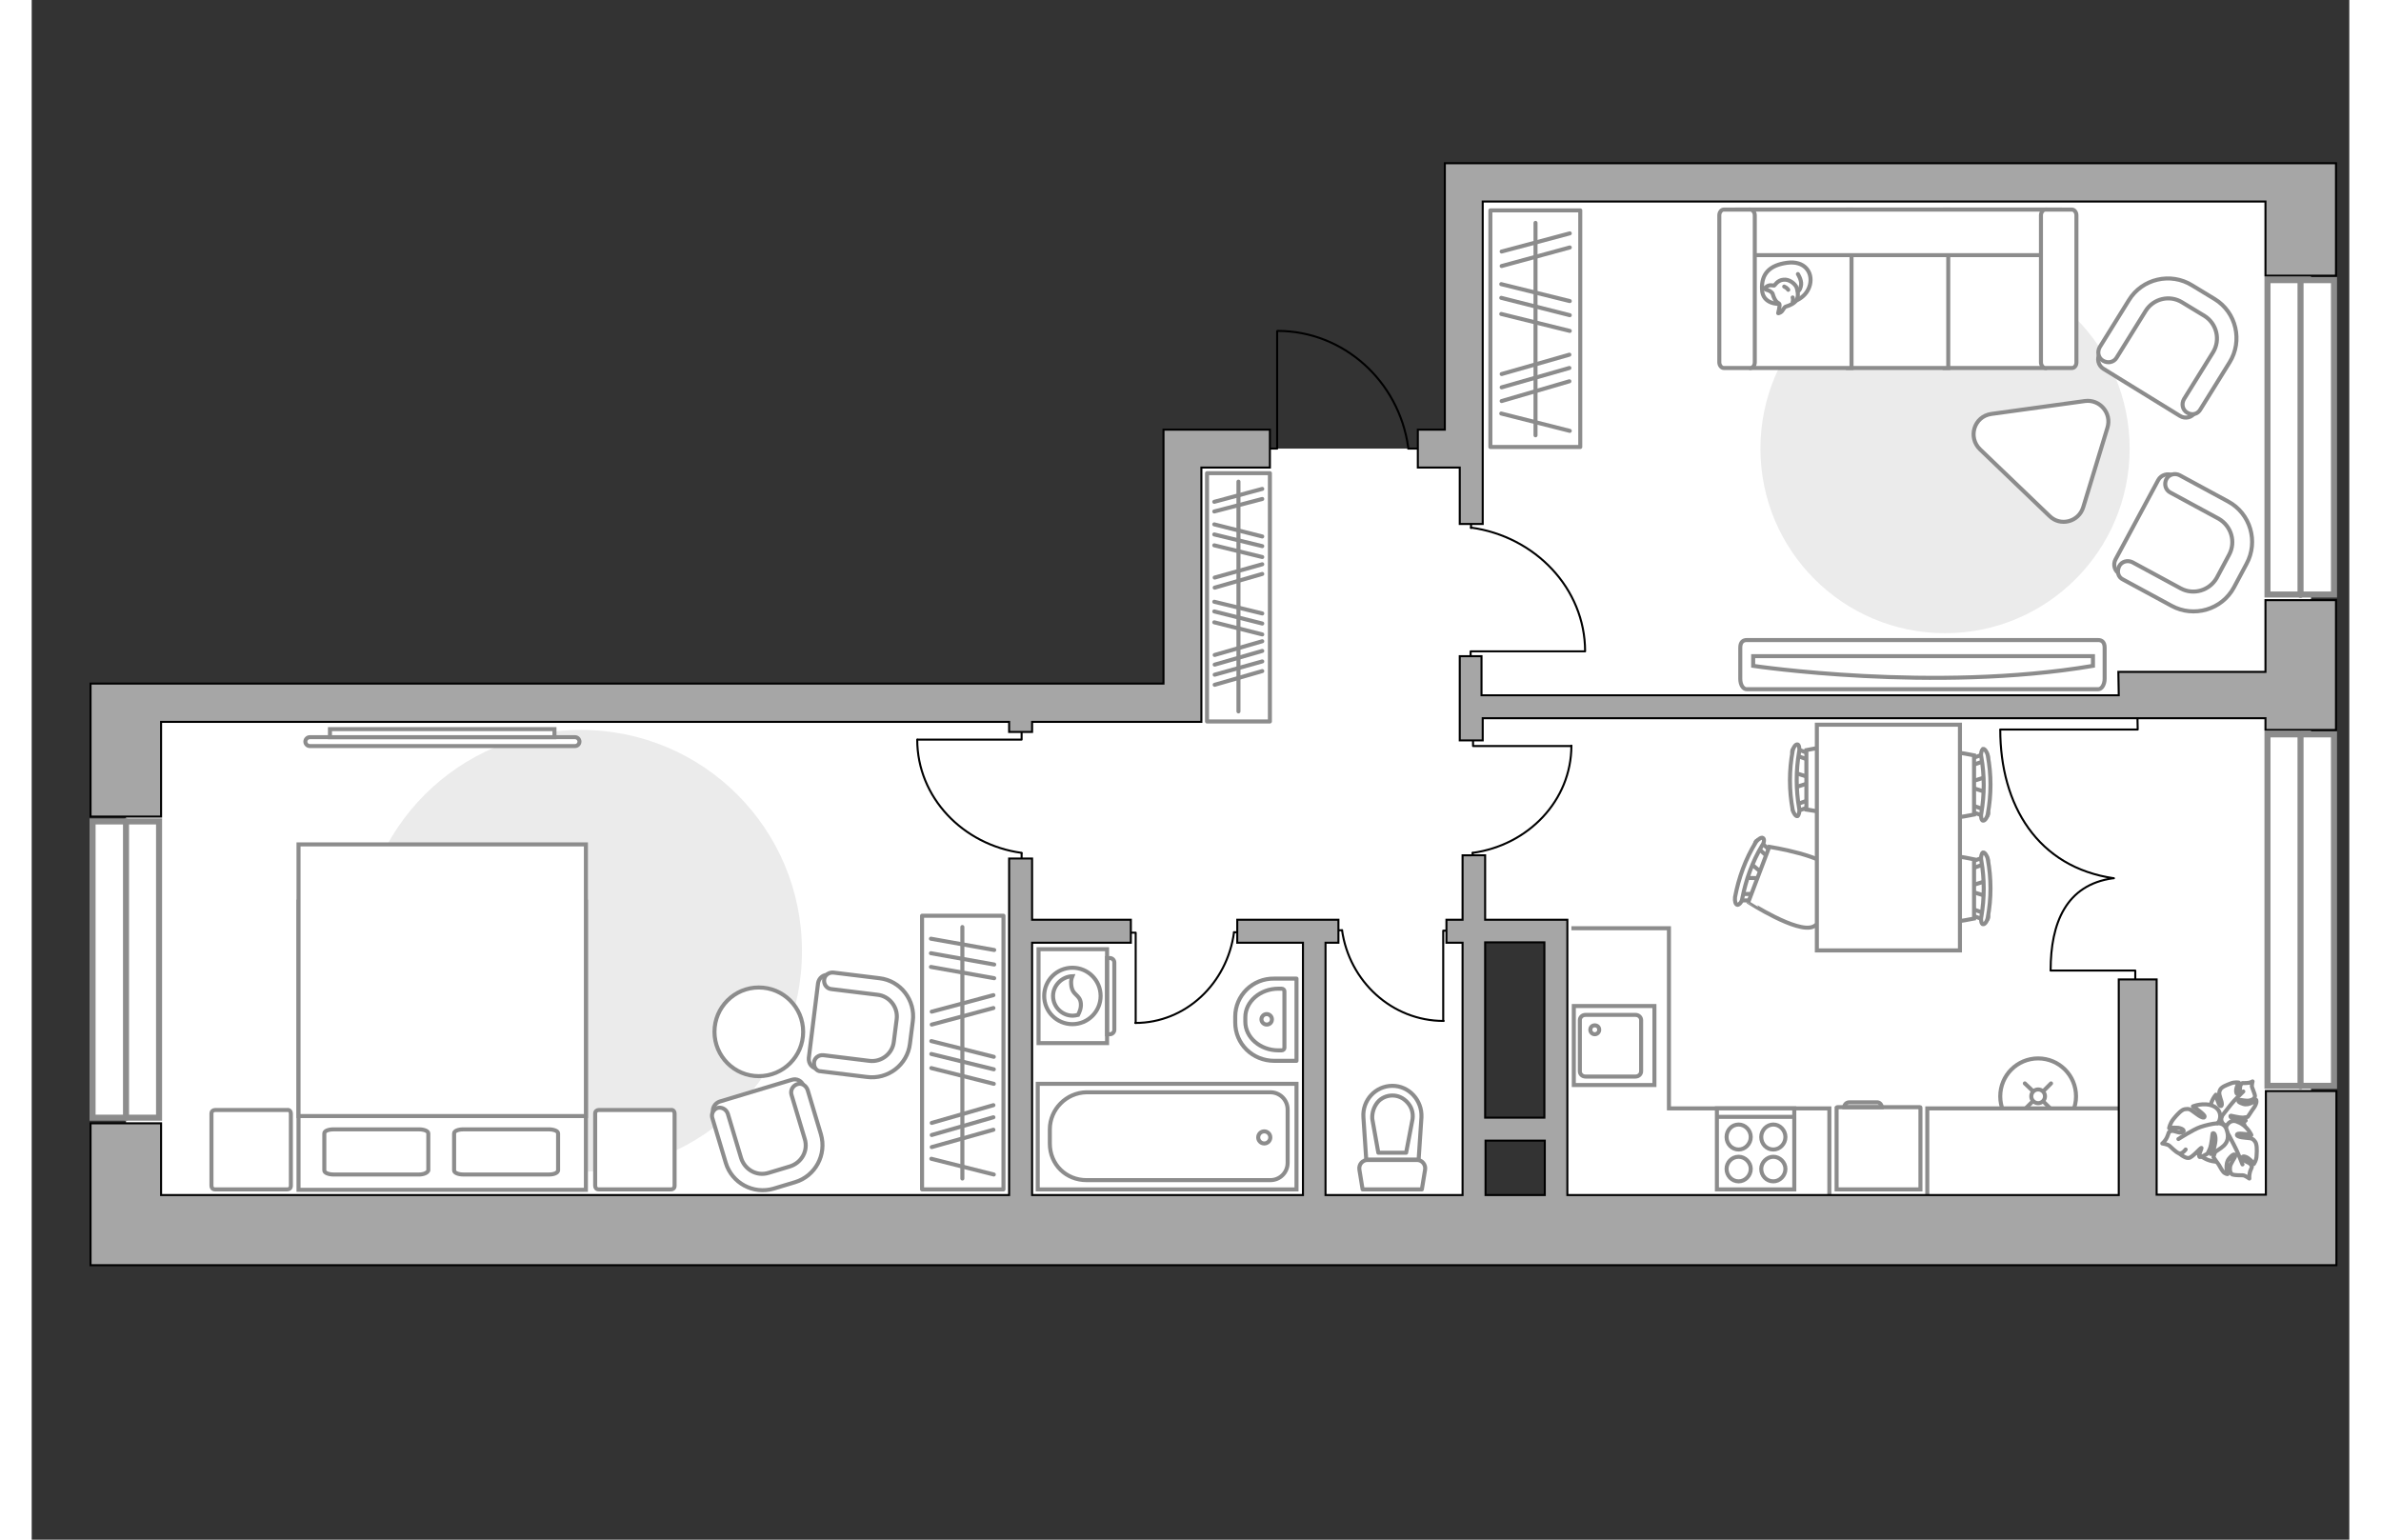 <?xml version="1.0" encoding="utf-8"?>
<!-- Generator: Adobe Illustrator 24.1.2, SVG Export Plug-In . SVG Version: 6.00 Build 0)  -->
<svg version="1.1" id="Слой_1" xmlns="http://www.w3.org/2000/svg" xmlns:xlink="http://www.w3.org/1999/xlink" x="0px" y="0px"
	 viewBox="0 0 575 382" style="enable-background:new 0 0 575 382;" xml:space="preserve" width="883" height="571">
<rect x="0" y="0" width="575" height="382" fill="#333333" stroke="none"/>
<style type="text/css">
	.st0{fill:#FFFFFF;}
	.st1{fill:#EBEBEB;}
	.st2{fill:none;stroke:#8C8C8C;stroke-miterlimit:10;}
	.st3{fill:#FFFFFF;stroke:#8C8C8C;stroke-miterlimit:10;}
	.st4{fill:none;stroke:#8C8C8C;stroke-linecap:round;stroke-linejoin:round;stroke-miterlimit:10;}
	.st5{fill:#FFFFFF;stroke:#8C8C8C;stroke-linecap:round;stroke-linejoin:round;stroke-miterlimit:10;}
	.st6{fill:none;stroke:#000000;stroke-width:0.5;stroke-linecap:round;stroke-linejoin:round;stroke-miterlimit:10;}
	.st7{fill:#FFFFFF;stroke:#8C8C8C;stroke-linecap:round;stroke-miterlimit:10;}
	.st8{fill:none;stroke:#8C8C8C;stroke-linecap:round;stroke-miterlimit:10;}
	.st9{fill-rule:evenodd;clip-rule:evenodd;fill:#FFFFFF;fill-opacity:0.1;stroke:#8C8C8C;stroke-miterlimit:10;}
	.st10{fill:#FFFFFF;stroke:#8C8C8C;stroke-width:1.5;stroke-linecap:round;stroke-miterlimit:10;}
	.st11{fill:none;stroke:#8C8C8C;stroke-width:1.5;stroke-linecap:round;stroke-miterlimit:10;}
	.st12{fill:#A6A6A6;stroke:#000000;stroke-width:0.5;stroke-miterlimit:10;}
</style>
<g id="bg_1_">
	<rect x="23.4" y="176.5" class="st0" width="336.1" height="130.4"/>
	<rect x="284.8" y="111.3" class="st0" width="278.2" height="120.1"/>
	<rect x="379.2" y="44.6" class="st0" width="186.3" height="262.3"/>
	<rect x="354.7" y="44.6" class="st0" width="31.4" height="101.1"/>
</g>
<g id="furniture_1_">
	<path id="Vector_00000075145303210579275580000016797890836777779864_" class="st1" d="M136.3,290.7c-30.3,0-54.8-24.5-54.8-54.8
		s24.5-54.8,54.8-54.8s54.8,24.5,54.8,54.8C191.2,266.2,166.6,290.7,136.3,290.7z"/>
	<path id="Vector_00000030480504086115608530000001941295679282917805_" class="st1" d="M474.7,157.1c-25.3,0-45.8-20.5-45.8-45.8
		s20.5-45.8,45.8-45.8s45.8,20.5,45.8,45.8S500,157.1,474.7,157.1z"/>
	<g>
		<path id="Vector_8_00000027565074273539671300000015508894497805702288_" class="st2" d="M448,274.7h20.5c0.1,0,0.1,0.1,0.1,0.1
			v20.3h-20.8v-20.3C447.9,274.7,447.9,274.7,448,274.7z"/>
		<path id="Vector_9_00000053533023604835474300000013370406380197964210_" class="st2" d="M459,274.7h-9.3c0-0.7,0.6-1.2,1.2-1.2
			h6.8C458.4,273.4,459,274,459,274.7z"/>
	</g>
	<g>
		<path id="Vector_52_00000160173586735004472110000010258275149989947788_" class="st3" d="M533,103.2l-19-11.7
			c-1.3-0.8-1.7-2.5-0.9-3.8l8.1-13.1c2.9-4.8,9.3-6.3,14-3.3l6.3,3.9c4.8,2.9,6.3,9.3,3.3,14l-8.1,13.1
			C536,103.6,534.3,104,533,103.2z"/>
		<path id="Vector_53_00000160150256993215242170000005403483098610691209_" class="st3" d="M534.8,102.4c-1.2-0.7-1.5-2.2-0.8-3.4
			l7.2-11.6c1.9-3.1,0.9-7.1-2.1-9l-5.6-3.4c-3.1-1.9-7.1-0.9-9,2.1l-7.2,11.6c-0.7,1.2-2.2,1.5-3.4,0.8s-1.5-2.2-0.8-3.4l7.2-11.6
			c3.3-5.4,10.4-7,15.7-3.7l5.6,3.4c5.4,3.3,7,10.4,3.7,15.7l-7.2,11.6C537.4,102.8,536,103.1,534.8,102.4z"/>
	</g>
	<g>
		<path id="Vector_52_1_" class="st3" d="M517,138.8l10.6-19.7c0.7-1.3,2.4-1.8,3.7-1.1l13.6,7.3c5,2.6,6.8,8.9,4.1,13.8l-3.5,6.5
			c-2.6,5-8.9,6.8-13.8,4.1l-13.6-7.3C516.8,141.8,516.3,140.1,517,138.8z"/>
		<path id="Vector_53_1_" class="st3" d="M517.9,140.5c0.6-1.2,2.1-1.6,3.3-1l12,6.5c3.2,1.7,7.1,0.5,8.9-2.6l3.1-5.8
			c1.7-3.2,0.5-7.1-2.6-8.9l-12-6.5c-1.2-0.6-1.6-2.1-1-3.3c0.6-1.2,2.1-1.6,3.3-1l12,6.5c5.6,3,7.6,10,4.6,15.5l-3.1,5.8
			c-3,5.6-10,7.6-15.5,4.6l-12-6.5C517.6,143.2,517.3,141.8,517.9,140.5z"/>
	</g>
	<g>
		<rect x="220.9" y="227.2" class="st4" width="20.2" height="67.9"/>
		<line class="st4" x1="223.1" y1="232.9" x2="238.8" y2="235.7"/>
		<line class="st4" x1="223.1" y1="236.5" x2="238.8" y2="239.3"/>
		<line class="st4" x1="223.3" y1="278.6" x2="238.6" y2="274.2"/>
		<line class="st4" x1="223.3" y1="281.6" x2="238.6" y2="277.2"/>
		<line class="st4" x1="223.3" y1="284.6" x2="238.6" y2="280.3"/>
		<line class="st4" x1="223.1" y1="239.9" x2="238.8" y2="242.7"/>
		<line class="st4" x1="223.3" y1="251" x2="238.6" y2="246.9"/>
		<line class="st4" x1="223.3" y1="254.2" x2="238.6" y2="250.1"/>
		<line class="st4" x1="223.2" y1="258.3" x2="238.7" y2="262.2"/>
		<line class="st4" x1="223.2" y1="265" x2="238.7" y2="268.9"/>
		<line class="st4" x1="223.2" y1="287.5" x2="238.7" y2="291.4"/>
		<line class="st4" x1="223.2" y1="261.5" x2="238.7" y2="265.3"/>
		<line class="st4" x1="230.9" y1="230" x2="230.9" y2="292.4"/>
	</g>
	<g>
		<rect x="361.9" y="52.2" class="st4" width="22.3" height="58.7"/>
		<line class="st4" x1="364.7" y1="92.8" x2="381.5" y2="88"/>
		<line class="st4" x1="364.7" y1="96.1" x2="381.5" y2="91.3"/>
		<line class="st4" x1="364.7" y1="99.5" x2="381.5" y2="94.6"/>
		<line class="st4" x1="364.7" y1="62.4" x2="381.6" y2="57.9"/>
		<line class="st4" x1="364.7" y1="66" x2="381.6" y2="61.4"/>
		<line class="st4" x1="364.6" y1="70.5" x2="381.6" y2="74.7"/>
		<line class="st4" x1="364.6" y1="77.9" x2="381.6" y2="82.1"/>
		<line class="st4" x1="364.6" y1="102.6" x2="381.6" y2="106.9"/>
		<line class="st4" x1="364.6" y1="73.9" x2="381.6" y2="78.2"/>
		<line class="st4" x1="373.1" y1="55.3" x2="373.1" y2="108"/>
	</g>
	<g>
		<rect x="291.6" y="117.4" class="st4" width="15.6" height="61.6"/>
		<line class="st4" x1="293.5" y1="145.8" x2="305.3" y2="142.4"/>
		<line class="st4" x1="293.5" y1="143.3" x2="305.3" y2="140"/>
		<line class="st4" x1="293.4" y1="124.5" x2="305.3" y2="121.3"/>
		<line class="st4" x1="293.4" y1="126.9" x2="305.3" y2="123.8"/>
		<line class="st4" x1="293.4" y1="130.1" x2="305.3" y2="133.1"/>
		<line class="st4" x1="293.4" y1="135.3" x2="305.3" y2="138.2"/>
		<line class="st4" x1="293.4" y1="132.6" x2="305.3" y2="135.5"/>
		<line class="st4" x1="293.5" y1="164.9" x2="305.3" y2="161.5"/>
		<line class="st4" x1="293.5" y1="162.5" x2="305.3" y2="159.1"/>
		<line class="st4" x1="293.5" y1="169.9" x2="305.3" y2="166.5"/>
		<line class="st4" x1="293.5" y1="167.4" x2="305.3" y2="164.1"/>
		<line class="st4" x1="293.4" y1="149.3" x2="305.3" y2="152.2"/>
		<line class="st4" x1="293.4" y1="154.4" x2="305.3" y2="157.4"/>
		<line class="st4" x1="293.4" y1="151.7" x2="305.3" y2="154.7"/>
		<line class="st4" x1="299.4" y1="119.5" x2="299.4" y2="176.5"/>
	</g>
	<g>
		<path id="Vector_60_00000155865228102978628890000014522066285877303177_" class="st3" d="M545.7,275.2c3.4,1.8,4.6,6.1,2.8,9.4
			c-1.8,3.4-6.1,4.6-9.4,2.8c-3.4-1.8-4.6-6.1-2.8-9.4C538.1,274.6,542.3,273.4,545.7,275.2z"/>
		<path class="st5" d="M543.4,277c0,0-0.6,1.1,0.5,2c1,0.9,2.3,1.4,3.8,0.3c1.5-1.2,1.6-1.3,1.6-1.3s-2.1,0.1-3-0.4
			c-1-0.4-0.8-0.8-0.7-0.8s2,0.5,3,0.5c1-0.1,1.2-0.2,1.2-0.2s0.9-1.3,1-1.5s0.8-1,1-1.6c0.3-0.6,0.1-1.1,0.1-1.1s-1.7,1.5-3.2,1
			s-1.3-0.8-1-1c0.3-0.1,1.8,0.4,2.7,0.1c0.9-0.2,1.2-0.7,1.2-1.1s-0.6-1.7-0.7-2.1c-0.2-0.4,0.1-1.5,0.1-1.5s-0.6,0.4-1.5,0.4
			c-1,0.1-1-0.2-1.4,0.4s0,1.6-0.6,2.2c-0.5,0.5-0.7-0.5-0.5-1.3s0.6-1.4,0.6-1.4s-1-0.2-2,0.2s-2.2,0.8-2.6,1.5
			c-0.3,0.6-0.4,0.8,0,2.1c0.5,1.3,0.5,2.2,0,2s-1.1-2.8-1.1-2.8s-1.5,1.7-1.4,3.7C540.5,277.1,542.5,277.5,543.4,277z"/>
		<path class="st4" d="M548.7,270.8c0,0-2.3,2.2-3.2,3.4c-0.6,0.8-1.7,2.2-2.2,2.8c-0.7,0.9-1.1,1.9-1.2,3"/>
		<path class="st5" d="M544.3,280.4c0,0-0.9-1.1-2.3-0.4c-1.4,0.7-2.6,1.8-2,4c0.5,2.2,0.6,2.3,0.6,2.3s0.9-2.2,1.8-3.1
			c0.9-0.9,1.3-0.5,1.2-0.4c0,0.1-1.5,1.9-1.9,3s-0.4,1.3-0.4,1.3s1,1.5,1.2,1.7s0.7,1.3,1.2,1.9s1.1,0.6,1.1,0.6s-0.8-2.5,0.4-3.9
			s1.5-1,1.5-0.6s-1.2,1.8-1.3,2.8s0.2,1.6,0.6,1.8c0.5,0.2,2.1,0.2,2.6,0.2s1.6,0.8,1.6,0.8s-0.1-0.8,0.2-1.8
			c0.4-1.1,0.6-1,0.2-1.6c-0.4-0.7-1.8-0.8-2.1-1.6c-0.3-0.8,0.9-0.5,1.6,0.1c0.8,0.6,1.2,1.3,1.2,1.3s0.7-0.9,0.7-2.2
			c0.1-1.3,0.1-2.8-0.4-3.4s-0.6-0.8-2.2-0.9c-1.6-0.1-2.6-0.5-2.2-0.9c0.4-0.4,3.5,0.2,3.5,0.2s-1.1-2.4-3.3-3.2
			C545.5,277.4,544.2,279.3,544.3,280.4z"/>
		<path class="st4" d="M548.5,288.9c0,0-1.3-3.4-2.2-5c-0.5-1-1.5-2.9-2-3.6c-0.6-1.1-1.5-2-2.6-2.7"/>
		<g>
			<path class="st5" d="M534.4,285.2c-0.7,0.9-1.3,1.1-1.8,0.9s-1.8-1.4-2.2-1.8s-1.8-0.6-1.8-0.6s0.7-0.5,1.2-1.6s0.2-1.2,1-1.5
				c0.8-0.2,2,0.7,2.8,0.3c0.9-0.4-0.3-1.1-1.4-1.1c-1.1-0.1-1.9,0.1-1.9,0.1s0.2-1.2,1.1-2.3c0.9-1.1,2-2.3,2.8-2.4
				c0.9-0.1,1.1-0.2,2.5,0.9s2.4,1.5,2.4,0.9s-2.9-2.5-2.9-2.5s2.7-1.1,5-0.1s2,3.5,1.1,4.3c0,0,1.6-0.2,2.2,1.4
				c0.6,1.6,0.7,3.3-1.3,4.7s-2.2,1.4-2.2,1.4s0.9-2.4,0.8-3.8c-0.1-1.4-0.6-1.3-0.7-1.2c-0.1,0.1-0.2,2.6-0.7,3.8s-0.7,1.3-0.7,1.3
				s-1.7,1-1.9,0.7c-0.3-0.4,0.7-2.2,0.5-2.2c-0.3,0-2.3,2.5-3.2,2.5c-0.9,0.1-2.4-1.2-2.4-1.2"/>
			<path class="st4" d="M532.6,282.6c0,0,3.7-2.4,5.5-3c1.2-0.4,2.8-0.8,4.1-0.9"/>
		</g>
	</g>
	<g id="Group_31_00000130622325181315294660000015592597653979010235_">
		<path id="Vector_149_00000013154000544248549330000000542924032948318868_" class="st6" d="M350.2,253.3v-22.4h2.3"/>
		<path id="Vector_150_00000013904756880776469750000016925590669200251813_" class="st6" d="M322.7,230.8h2.4"/>
		<path id="Vector_151_00000033337800047381303240000001565538765713696148_" class="st6" d="M325.1,230.8
			c1.8,12.7,12.4,22.5,25.2,22.5"/>
	</g>
	<g id="Group_31_00000116204241584234206750000014409782242725080712_">
		<path id="Vector_149_00000034789952724339089340000013524802842216026290_" class="st6" d="M273.9,253.8v-22.4h-2.2"/>
		<path id="Vector_150_00000091701261019490179530000006895541952108592785_" class="st6" d="M300.6,231.3h-2.3"/>
		<path id="Vector_151_00000139974439615599878560000005944309675184962712_" class="st6" d="M298.3,231.3
			c-1.7,12.7-12,22.5-24.5,22.5"/>
	</g>
	<g id="Group_31_00000102512791391065955420000017273051963577647760_">
		<path id="Vector_149_00000168107196044329603360000007454452092725499542_" class="st6" d="M219.8,183.5h25.8v-2.6"/>
		<path id="Vector_150_00000173852026310857107740000011221697594925516477_" class="st6" d="M245.6,214.3v-2.6"/>
		<path id="Vector_151_00000026133891913199674960000014792840686473856926_" class="st6" d="M245.6,211.6
			c-14.6-2-25.9-13.8-25.9-28.1"/>
	</g>
	<g id="Group_31_00000036244369007399799620000013821587702531533217_">
		<path id="Vector_149_00000181790486875463271050000016437323868999675814_" class="st6" d="M385.2,161.6h-28.2v2.8"/>
		<path id="Vector_150_00000116218881750423991730000018155183043123148416_" class="st6" d="M357.1,128.1v2.9"/>
		<path id="Vector_151_00000120559424744436132120000000471914239950574996_" class="st6" d="M357.1,130.9
			c15.9,2.2,28.3,15.1,28.3,30.7"/>
	</g>
	<g id="Group_31_00000115480371715942689210000004517953231001040549_">
		<path id="Vector_149_00000139267177200338421380000017371545166063626387_" class="st6" d="M382,185.1h-24.4v-2.4"/>
		<path id="Vector_150_00000170265464933673734070000008933863925238767779_" class="st6" d="M357.5,214.1v-2.5"/>
		<path id="Vector_151_00000127722682855235440770000004426293733529292675_" class="st6" d="M357.5,211.6
			c13.8-1.9,24.5-13,24.5-26.6"/>
	</g>
	<g id="Group_2_00000014604623864845373200000005425282852123696052_">
		<g id="Group_3_00000077285083253088264500000012051855386260157850_">
			<path id="Vector_10_00000040562570405277846480000009712296281882732205_" class="st3" d="M425,217.8l4.4,0.1l0.3-1l-3.4-2.8
				L425,217.8z"/>
		</g>
		<g id="Group_4_00000031184682924046204770000010082545273691200418_">
			<path id="Vector_11_00000042709999417250034810000004483729087784459138_" class="st3" d="M431.4,211.9c0.1-0.3,0-0.7-0.1-0.9
				l-2.7-2.4c-0.2-0.2-0.7-0.1-0.9,0.3c-0.2,0.4-0.2,0.9,0,1l2.7,2.4c0.2,0.2,0.7,0.1,0.9-0.3C431.4,212,431.4,211.9,431.4,211.9z"
				/>
		</g>
		<g id="Group_5_00000054946339764683276530000003493659390478397846_">
			<path id="Vector_12_00000141435888308803775390000001587706643197408689_" class="st3" d="M427.4,222.8c0-0.1,0-0.1,0.1-0.2
				c0.1-0.4-0.1-0.8-0.4-0.8h-3.6c-0.3,0-0.7,0.3-0.7,0.8c-0.1,0.4,0.1,0.8,0.4,0.8h3.6C426.9,223.4,427.3,223.2,427.4,222.8z"/>
		</g>
		<path id="Vector_13_00000158715897384435754180000014915529782469003393_" class="st3" d="M442,229.9c3.4-1.5,6.6-10.4,5.2-13.7
			c-1.8-3.9-16.1-6.1-16.1-6.1l-5.2,13.7C425.9,223.8,438.1,231.7,442,229.9z"/>
		<path id="Vector_14_00000137103267373641923870000001080172192208433333_" class="st3" d="M424.4,222.9c0.9-4.6,2.5-9.1,4.9-13.1
			c0.6-0.8,0.6-1.7,0.2-1.9c-0.3-0.2-1.1,0.2-1.7,1c-2.6,4.2-4.3,8.9-5.2,13.7c-0.1,1,0.1,1.8,0.6,1.9
			C423.6,224.5,424.3,223.8,424.4,222.9z"/>
	</g>
	<g id="Group_2_00000165233241932247119970000010657492999912991667_">
		<g id="Group_3_00000003824474004462451690000001431830053127781277_">
			<path id="Vector_10_00000066506493271875371160000017326390418773413770_" class="st3" d="M484.8,218.6l-4.2,1.3v1.1l4.2,1.3
				V218.6z"/>
		</g>
		<g id="Group_4_00000087395529046263596790000015706906654773966239_">
			<path id="Vector_11_00000101786358778765642370000014667468555559521958_" class="st3" d="M480.9,226.3c0,0.3,0.2,0.7,0.4,0.8
				l3.4,1.2c0.3,0.1,0.6-0.1,0.7-0.6c0.1-0.4-0.1-0.9-0.3-0.9l-3.4-1.2c-0.3-0.1-0.6,0.1-0.7,0.6
				C480.9,226.2,480.9,226.2,480.9,226.3z"/>
		</g>
		<g id="Group_5_00000067920353807483501010000016142796426484790160_">
			<path id="Vector_12_00000129174484223004370520000000479972293527070849_" class="st3" d="M480.9,214.6c0,0.1,0,0.1,0,0.2
				c0.1,0.4,0.3,0.7,0.7,0.6l3.4-1.2c0.3-0.1,0.4-0.6,0.3-1s-0.3-0.7-0.7-0.6l-3.4,1.2C481.1,214,480.9,214.3,480.9,214.6z"/>
		</g>
		<path id="Vector_13_00000154383648567997205670000013380213040612547507_" class="st3" d="M464.7,213.2c-2.6,2.6-2.6,12.1,0,14.7
			c3,3,17.2,0,17.2,0v-14.7C481.9,213.2,467.7,210.1,464.7,213.2z"/>
		<path id="Vector_14_00000106862433496703151930000011318624090932527757_" class="st3" d="M483.7,213.5c0.8,4.6,0.8,9.3,0,14
			c-0.2,0.9,0.1,1.8,0.4,1.8c0.4,0.1,1-0.6,1.2-1.6c0.9-4.8,0.9-9.8,0-14.6c-0.2-0.9-0.8-1.7-1.2-1.6
			C483.8,211.7,483.5,212.6,483.7,213.5z"/>
	</g>
	<g id="Group_2_00000114050440454189790860000001963902829117333138_">
		<g id="Group_3_00000035530920926952002150000000014570961601226393_">
			<path id="Vector_10_00000092422086933453510200000005668317100759484828_" class="st3" d="M484.8,192.8l-4.2,1.3v1.1l4.2,1.3
				V192.8z"/>
		</g>
		<g id="Group_4_00000085220093713728447880000014650659768452683696_">
			<path id="Vector_11_00000023975797221510000820000015009825622966083262_" class="st3" d="M480.9,200.6c0,0.3,0.2,0.7,0.4,0.8
				l3.4,1.2c0.3,0.1,0.6-0.1,0.7-0.6c0.1-0.4-0.1-0.9-0.3-0.9l-3.4-1.2c-0.3-0.1-0.6,0.1-0.7,0.6
				C480.9,200.5,480.9,200.6,480.9,200.6z"/>
		</g>
		<g id="Group_5_00000165203672178920226870000000500326516586366349_">
			<path id="Vector_12_00000129174841709240009020000017530903575084609449_" class="st3" d="M480.9,189c0,0.1,0,0.1,0,0.2
				c0.1,0.4,0.3,0.7,0.7,0.6l3.4-1.2c0.3-0.1,0.4-0.6,0.3-1s-0.3-0.7-0.7-0.6l-3.4,1.2C481.1,188.3,480.9,188.7,480.9,189z"/>
		</g>
		<path id="Vector_13_00000002385511520480427160000017616572751726328715_" class="st3" d="M464.7,187.4c-2.6,2.6-2.6,12.1,0,14.7
			c3,3,17.2,0,17.2,0v-14.7C481.9,187.4,467.7,184.4,464.7,187.4z"/>
		<path id="Vector_14_00000152967079013052663350000008791062719207779731_" class="st3" d="M483.7,187.8c0.8,4.6,0.8,9.3,0,14
			c-0.2,0.9,0.1,1.8,0.4,1.8c0.4,0.1,1-0.6,1.2-1.6c0.9-4.8,0.9-9.8,0-14.6c-0.2-0.9-0.8-1.7-1.2-1.6
			C483.8,186.1,483.5,186.9,483.7,187.8z"/>
	</g>
	<g id="Group_2_00000098210892108769908050000005221908165396946818_">
		<g id="Group_3_00000029766508409387591470000004643434945165325485_">
			<path id="Vector_10_00000087372332796388315440000016200272586514984841_" class="st3" d="M437.3,195.4l4.2-1.3v-1.1l-4.2-1.3
				V195.4z"/>
		</g>
		<g id="Group_4_00000156560488304288241910000012516389236567247530_">
			<path id="Vector_11_00000180330137240120017660000000370000582312841150_" class="st3" d="M441.3,187.7c0-0.3-0.2-0.7-0.4-0.8
				l-3.4-1.2c-0.3-0.1-0.6,0.1-0.7,0.6s0.1,0.9,0.3,0.9l3.4,1.2c0.3,0.1,0.6-0.1,0.7-0.6C441.3,187.8,441.3,187.8,441.3,187.7z"/>
		</g>
		<g id="Group_5_00000047774753303629442100000016516815730748050839_">
			<path id="Vector_12_00000064312442468590583470000010436063073162447256_" class="st3" d="M441.3,199.4c0-0.1,0-0.1,0-0.2
				c-0.1-0.4-0.3-0.7-0.7-0.6l-3.4,1.2c-0.3,0.1-0.4,0.6-0.3,1c0.1,0.4,0.3,0.7,0.7,0.6l3.4-1.2C441.1,200,441.3,199.7,441.3,199.4z
				"/>
		</g>
		<path id="Vector_13_00000000213009804035121330000010516117188459659909_" class="st3" d="M457.5,200.8c2.6-2.6,2.6-12.1,0-14.7
			c-3-3-17.2,0-17.2,0v14.7C440.3,200.8,454.5,203.8,457.5,200.8z"/>
		<path id="Vector_14_00000004519644916429358610000017111467148273535905_" class="st3" d="M438.5,200.5c-0.8-4.6-0.8-9.3,0-14
			c0.2-0.9-0.1-1.8-0.4-1.8c-0.4-0.1-1,0.6-1.2,1.6c-0.9,4.8-0.9,9.8,0,14.6c0.2,0.9,0.8,1.7,1.2,1.6
			C438.4,202.3,438.7,201.4,438.5,200.5z"/>
	</g>
	<path id="Vector_35_00000005968611647338001790000004229172818205715380_" class="st3" d="M478.4,235.8v-56h-35.5v45.3v10.7H478.4z
		"/>
	<g>
		<g>
			<polyline class="st6" points="500.9,240.8 521.9,240.8 521.9,245.1 			"/>
			<path class="st6" d="M516.4,217.9c-11.7,1.6-15.5,11.2-15.5,22.8"/>
		</g>
		<g>
			<polyline class="st6" points="488.5,181 522.5,181 522.4,175.8 			"/>
			<path class="st6" d="M516.6,217.9c-18.9-2.7-28.2-18.1-28.2-36.9"/>
		</g>
	</g>
	<g>
		<circle class="st7" cx="497.8" cy="272" r="9.4"/>
		<line class="st8" x1="494.5" y1="268.8" x2="496.4" y2="270.6"/>
		<circle class="st7" cx="497.8" cy="272" r="1.7"/>
		<line class="st8" x1="499.1" y1="273.3" x2="501" y2="275.2"/>
		<line class="st8" x1="494.5" y1="275.2" x2="496.4" y2="273.3"/>
		<line class="st8" x1="499.1" y1="270.7" x2="501" y2="268.8"/>
	</g>
	<g>
		<path id="Vector_52_00000125585434001740223910000011755766813300263578_" class="st3" d="M192.8,262.5l2.3-18.6
			c0.2-1.2,1.3-2.2,2.6-2l12.8,1.6c4.7,0.6,8,4.9,7.4,9.6l-0.8,6.2c-0.6,4.7-4.9,8-9.6,7.4l-12.8-1.6
			C193.5,264.9,192.7,263.8,192.8,262.5z"/>
		<path id="Vector_53_00000138568535603995769450000001763642415526219654_" class="st3" d="M194.1,263.6c0.1-1.1,1.1-1.9,2.3-1.8
			l11.4,1.4c3,0.4,5.8-1.8,6.1-4.8l0.7-5.5c0.4-3-1.8-5.8-4.8-6.1l-11.4-1.4c-1.1-0.1-1.9-1.1-1.8-2.3c0.1-1.1,1.1-1.9,2.3-1.8
			l11.4,1.4c5.3,0.6,9,5.5,8.3,10.7l-0.7,5.5c-0.6,5.3-5.5,9-10.7,8.3l-11.4-1.4C194.7,265.8,194,264.8,194.1,263.6z"/>
	</g>
	<g>
		<path id="Vector_52_00000163039554061006928000000008494584527822340014_" class="st3" d="M170.7,273.3l17.9-5.4
			c1.2-0.4,2.5,0.3,2.9,1.5l3.7,12.4c1.4,4.5-1.2,9.3-5.8,10.7l-6,1.8c-4.5,1.4-9.3-1.2-10.7-5.8l-3.6-12.3
			C168.7,275,169.5,273.7,170.7,273.3z"/>
		<path id="Vector_53_00000003102871039575127920000017391778848035984030_" class="st3" d="M170.1,274.9c1.1-0.3,2.2,0.3,2.6,1.4
			l3.3,11c0.9,2.9,3.9,4.6,6.8,3.7l5.3-1.6c2.9-0.9,4.6-3.9,3.7-6.8l-3.3-11c-0.3-1.1,0.3-2.2,1.4-2.6s2.2,0.3,2.6,1.4l3.3,11
			c1.5,5.1-1.4,10.4-6.4,11.9l-5.3,1.6c-5.1,1.5-10.4-1.4-11.9-6.4l-3.3-11C168.5,276.4,169.1,275.3,170.1,274.9z"/>
	</g>
	<g>
		<path id="Vector_98_00000105425387522278185410000005695311832949253286_" class="st3" d="M66.2,223.7h71.3v71.5H66.2V223.7z"/>
		<path id="Vector_99_00000018917396850497122000000015141579838397330313_" class="st3" d="M137.5,209.5H66.2v67.4h62.9h8.4v-9.1
			L137.5,209.5L137.5,209.5z"/>
		<path id="Vector_100_00000018217196636138400720000018320267460342609846_" class="st4" d="M96.1,291.4H74.9c-1.2,0-2.3-0.4-2.3-1
			v-9.2c0-0.6,1-1,2.3-1h21.2c1.2,0,2.3,0.4,2.3,1v9.2C98.2,291,97.2,291.4,96.1,291.4z"/>
		<path id="Vector_101_00000098184982735888057480000002683621049341155499_" class="st4" d="M128.3,291.4h-21.2
			c-1.2,0-2.3-0.4-2.3-1v-9.2c0-0.6,1-1,2.3-1h21.2c1.2,0,2.3,0.4,2.3,1v9.2C130.5,291,129.6,291.4,128.3,291.4z"/>
	</g>
	<path id="Vector_5_00000170970736634899112300000007452119101066432948_" class="st5" d="M159.5,276.3v17.9c0,0.6-0.4,0.9-0.9,0.9
		h-17.9c-0.6,0-0.9-0.4-0.9-0.9v-17.9c0-0.6,0.4-0.9,0.9-0.9h17.9C159.1,275.3,159.5,275.7,159.5,276.3z"/>
	<path id="Vector_5_1_" class="st5" d="M64.3,276.3v17.9c0,0.6-0.4,0.9-0.9,0.9H45.5c-0.6,0-0.9-0.4-0.9-0.9v-17.9
		c0-0.6,0.4-0.9,0.9-0.9h17.9C63.9,275.3,64.3,275.7,64.3,276.3z"/>
	<g>
		<path class="st3" d="M69,182.9c-0.6,0-1.1,0.5-1.1,1.1s0.5,1.1,1.1,1.1h65.8c0.6,0,1.1-0.5,1.1-1.1s-0.5-1.1-1.1-1.1H69z"/>
		<rect x="74" y="180.9" class="st3" width="55.7" height="2"/>
	</g>
	<g>
		<g>
			<path class="st3" d="M266.8,258.8v-23.3h-17v23.3H266.8z"/>
			<path class="st9" d="M268.6,255.5v-16.7c0-0.6-0.5-1.1-1.1-1.1h-0.7v18.9h0.7C268.1,256.6,268.6,256.1,268.6,255.5z"/>
		</g>
		<g>
			<circle class="st3" cx="258.2" cy="247.1" r="7"/>
			<path class="st3" d="M260.3,249c-0.2-2.4-2.2-1.9-2.4-4.8c-0.1-0.9,0.1-1.5,0.3-2c-2.6,0.1-4.8,2.3-4.8,4.9
				c0,2.7,2.2,4.9,4.9,4.9c0.4,0,0.8-0.1,1.3-0.2C259.9,251.2,260.4,250.2,260.3,249z"/>
		</g>
	</g>
	<polyline class="st2" points="446,297.6 446,275 406.2,275 406.2,230.3 382,230.3 	"/>
	<rect x="470.3" y="275" class="st3" width="50.9" height="22.9"/>
	<g>
		<path id="Vector_54_4_" class="st3" d="M499.5,52h-24.9v39.3h24.9V52z"/>
		<path id="Vector_55_4_" class="st3" d="M475.5,52h-24.9v39.3h24.9V52z"/>
		<path id="Vector_56_5_" class="st3" d="M451.5,52h-24.9v39.3h24.9V52z"/>
		<path id="Vector_57_4_" class="st3" d="M500.8,63.3l2.3-11.3h-80v11.3H500.8z"/>
		<path id="Vector_58_4_" class="st3" d="M498.5,53.4v36.5c0,0.7,0.5,1.4,1.1,1.4h6.6c0.6,0,1.1-0.6,1.1-1.4V53.4
			c0-0.7-0.5-1.4-1.1-1.4h-6.6C499,52,498.5,52.7,498.5,53.4z"/>
		<path id="Vector_59_4_" class="st3" d="M418.7,53.4v36.5c0,0.7,0.5,1.4,1.1,1.4h6.6c0.6,0,1.1-0.6,1.1-1.4V53.4
			c0-0.7-0.5-1.4-1.1-1.4h-6.6C419.2,52,418.7,52.7,418.7,53.4z"/>
		<g>
			<path class="st5" d="M433.6,75.4c0,0-4.2,0.2-4.3-3.6c-0.2-3.8,1.8-6,6.2-6.6s6.4,2.4,5.7,5.4C440.5,73.5,437.7,75.4,433.6,75.4z
				"/>
			<path class="st5" d="M431.9,72.8c0,0-0.4-0.6-1.2-0.8c-0.8-0.2-0.7-0.5-0.7-0.5s0.7-0.9,1.8-0.7c0.6,0.1,0.6,0,0.6,0
				s0.8-1.3,2.2-1.4c1.5-0.2,3,1.1,3.3,2s0.5,2.3-0.1,3.1c-0.5,0.8-1.7,1.3-2.4,1.5c-0.7,0.1-0.9,1.2-1.5,1.5
				c-0.6,0.3-0.6,0.2-0.6,0.2s0.5-1.9,0.3-2.3C433.5,75.1,432.6,75.3,431.9,72.8z"/>
			<path class="st5" d="M435.8,71.9c0,0-0.3-0.5-1-0.8"/>
			<path class="st5" d="M436.9,73.8c0,0,0.2,0.6,0,1.1"/>
			<path class="st4" d="M438.2,72.3c0,0,0.6-0.2,0.8-1.7c0.1-1.2-0.8-2.6-0.8-2.6"/>
		</g>
	</g>
	<path class="st5" d="M509,125.8l6-19.7c1.1-3.6-1.9-7.1-5.6-6.6l-23.2,3.2c-4.3,0.6-5.9,5.8-2.8,8.8l17.2,16.5
		C503.3,130.7,507.9,129.5,509,125.8z"/>
	<circle class="st3" cx="180.4" cy="256" r="11"/>
	<g>
		<path id="Vector_90_1_" class="st3" d="M425.5,171c-0.9,0-1.6-1.1-1.6-2.6v-7.7c0-1.4,0.7-1.9,1.6-1.9h87.2c0.9,0,1.6,0.5,1.6,1.9
			v7.7c0,1.4-0.7,2.6-1.6,2.6H425.5z"/>
		<path id="Vector_91_1_" class="st3" d="M511.4,162.8h-84.3l0,2.4c0,0,44.8,6.7,84.3,0L511.4,162.8z"/>
	</g>
</g>
<g id="windows_1_">
	<g>
		<rect x="15.1" y="203.8" class="st10" width="16.5" height="73.5"/>
		<line class="st11" x1="23.4" y1="203.8" x2="23.4" y2="277.3"/>
	</g>
	<g>
		<rect x="554.7" y="182.2" class="st10" width="16.5" height="87.2"/>
		<line class="st11" x1="562.9" y1="182.2" x2="562.9" y2="269.5"/>
	</g>
	<g>
		<rect x="554.7" y="69.5" class="st10" width="16.5" height="78"/>
		<line class="st11" x1="562.9" y1="69.5" x2="562.9" y2="147.6"/>
	</g>
</g>
<g id="plan">
	<g id="Group_26_00000122723081460109964570000012956855195347095736_">
		<path id="Vector_130_00000015334859317955404780000003802963692951535754_" class="st4" d="M343.7,287.8h-12.3
			c-1.2,0-2.2,1.1-2,2.4l0.8,4.9h14.7l0.8-4.9C345.9,289,345,287.8,343.7,287.8z"/>
		<path id="Vector_131_00000015324162727337943840000009684950338571409054_" class="st4" d="M337.6,269.4c-4.2,0-7.5,3.6-7.2,7.8
			l0.7,10.5h13l0.7-10.5C345,273,341.7,269.4,337.6,269.4z"/>
		<path id="Vector_132_00000168081182614729333670000005004692900616850571_" class="st4" d="M334.1,286l-1.5-8.4
			c-0.1-1.5,0.4-3,1.3-4.1s2.3-1.7,3.7-1.7c1.4,0,2.7,0.6,3.7,1.7s1.5,2.5,1.3,4.1L341,286H334.1z"/>
	</g>
	<g>
		<path id="Vector_133_00000005268343705527168080000001152477772529096873_" class="st4" d="M301.1,252.4v1.1
			c0,3.9,3.7,7.1,8.2,7.1h0.8c0.4,0,0.7-0.3,0.7-0.6v-14.1c0-0.3-0.3-0.6-0.7-0.6h-0.8C304.8,245.3,301.1,248.5,301.1,252.4z"/>
		<path id="Vector_134_00000110438070441235336490000017671605396912406929_" class="st4" d="M298.6,252.2v1.5
			c0,5.3,4.3,9.5,9.7,9.5h5.5v-20.4h-5.5C302.9,242.7,298.6,247,298.6,252.2z"/>
		<path class="st4" d="M307.7,252.9c0-0.7-0.6-1.3-1.3-1.3c-0.7,0-1.3,0.6-1.3,1.3s0.6,1.3,1.3,1.3S307.7,253.7,307.7,252.9z"/>
	</g>
	<g>
		<g>
			<path id="Vector_135_00000180351612776022306360000013514554960697100724_" class="st3" d="M249.6,295.1h64.2v-26.2h-64.2
				L249.6,295.1z"/>
			<path id="Vector_136_00000119808268673251307660000013706872655664437928_" class="st3" d="M252.6,280.2v3.5
				c0,5.3,4.1,9.1,9.1,9.1h45.6c2.4,0,4.3-1.9,4.3-4.3v-13.2c0-2.4-1.9-4.3-4.3-4.3h-45.6C256.7,271.1,252.6,275.2,252.6,280.2z"/>
		</g>
		<circle class="st3" cx="305.8" cy="282.2" r="1.5"/>
	</g>
	<g>
		<path id="Vector_142_00000008838834135377602480000016378596411227812742_" class="st3" d="M437.3,295.1h-19.2V275h19.2V295.1z"/>
		<g id="Group_28_00000058559722276211769600000007806484379666252187_">
			<g id="Group_29_00000016059429997364206160000012446622251862355370_">
				<path id="Vector_143_00000119822744419792497340000014093648221587931520_" class="st3" d="M423.5,287c1.6,0,3,1.4,3,3
					c0,1.7-1.4,3.1-3,3.1c-1.7,0-3-1.4-3-3.1C420.5,288.4,421.8,287,423.5,287z"/>
				<path id="Vector_144_00000021803110214588570510000012834838803272858277_" class="st3" d="M423.5,279c1.6,0,3,1.4,3,3.1
					s-1.4,3.1-3,3.1c-1.7,0-3-1.4-3-3.1S421.8,279,423.5,279z"/>
			</g>
			<g id="Group_30_00000090287047657053680790000012827231599945591699_">
				<path id="Vector_145_00000001642635756753827750000000907263855606175653_" class="st3" d="M432.1,287c1.6,0,3,1.4,3,3
					c0,1.7-1.4,3.1-3,3.1c-1.7,0-3-1.4-3-3.1C429.1,288.4,430.5,287,432.1,287z"/>
				<path id="Vector_146_00000145033565508890346980000010838743771503798708_" class="st3" d="M432.1,279c1.6,0,3,1.4,3,3.1
					s-1.4,3.1-3,3.1c-1.7,0-3-1.4-3-3.1S430.5,279,432.1,279z"/>
			</g>
		</g>
		<path id="Vector_147_00000143617042205844245530000014706049420434630823_" class="st3" d="M418.2,277.1h19"/>
	</g>
	<g>
		<g id="Group_27_00000071532771006529295960000011091661185260993441_">
			<path id="Vector_140_00000151533367268720379620000001831788434421344422_" class="st3" d="M402.6,249.6v19.6h-20v-19.6H402.6z"
				/>
		</g>
		<path id="Vector_141_00000038414824778052103450000005859920102419227551_" class="st3" d="M384.1,265.8v-12.7
			c0-0.7,0.6-1.3,1.4-1.3h12.4c0.8,0,1.4,0.6,1.4,1.3v12.7c0,0.7-0.6,1.3-1.4,1.3h-12.4C384.7,267.1,384.1,266.5,384.1,265.8z"/>
		<path id="Vector_139_00000078750891501345733690000008625970271322413712_" class="st3" d="M388.9,255.5c0-0.7-0.5-1.1-1.1-1.1
			c-0.7,0-1.1,0.5-1.1,1.1c0,0.6,0.5,1.1,1.1,1.1S388.9,256.1,388.9,255.5z"/>
	</g>
	<g>
		<polyline class="st6" points="304.1,111.3 309,111.3 309,82.2 		"/>
		<line class="st6" x1="341.5" y1="111.3" x2="346" y2="111.3"/>
		<path class="st6" d="M309.1,82.1c16.4,0,30.1,12.5,32.4,28.8"/>
	</g>
	<g>
		<polygon class="st12" points="32.1,179.1 242.5,179.1 242.5,181.6 248.2,181.6 248.2,179.1 280.8,179.1 288.1,179.1 290.2,179.1 
			290.2,116 307.2,116 307.2,106.6 290.2,106.6 287,106.6 280.8,106.6 280.8,169.6 29.1,169.6 27.9,169.6 14.6,169.6 14.6,202.6 
			32.1,202.6 		"/>
		<path class="st12" d="M554.3,270.7v25.7h-0.1h-27V243h-9.4v53.5H381v-68.3h-2.3h-3.4h-14.7v-16H355v16h-4v5.7h4v62.6h-34v-62.6
			h3.2v-5.7h-25.1v5.7h16.3v62.6h-67.2v-62.6h24.5v-5.7h-24.5V213h-5.7v83.5H32.1v-17.8H14.6v17.8V312v1.9h232.9H318h236.2h8.8h8.8
			v-43.2H554.3z M360.6,233.8h14.7v0v43.5h-14.7V233.8z M375.4,296.5h-14.7V283h14.7V296.5z"/>
		<polygon class="st12" points="571.7,181.1 571.7,148.9 554.2,148.9 554.2,166.7 517.7,166.7 517.8,172.5 360,172.5 359.7,172.5 
			359.7,162.8 354.3,162.8 354.3,172.5 354.3,179.4 354.3,183.7 360,183.7 360,178.2 554.2,178.2 554.2,181.1 		"/>
		<polygon class="st12" points="354.3,116 354.3,130 360,130 360,116 360,115.1 360,106.6 360,50 554.2,50 554.2,68.4 571.7,68.4 
			571.7,50 571.7,41.4 571.7,40.5 350.6,40.5 350.6,106.6 343.9,106.6 343.9,116 350.6,116 		"/>
	</g>
</g>
<g id="points">
	<path id="r1" class="st4" d="M117,236.6"/>
	<path id="r2" class="st4" d="M448,121.7"/>
	<path id="k_00000147200364946741553420000003602754153467355784_" class="st4" d="M459,255.4"/>
	<path id="b_00000092432231697315704840000004943882604624876952_" class="st4" d="M535.4,219.8"/>
	<path id="s1" class="st4" d="M284.8,260"/>
	<path id="s2" class="st4" d="M339.9,263"/>
	<path id="h_00000053515182544796624550000011899229686676332427_" class="st4" d="M329.3,164.1"/>
</g>
</svg>
